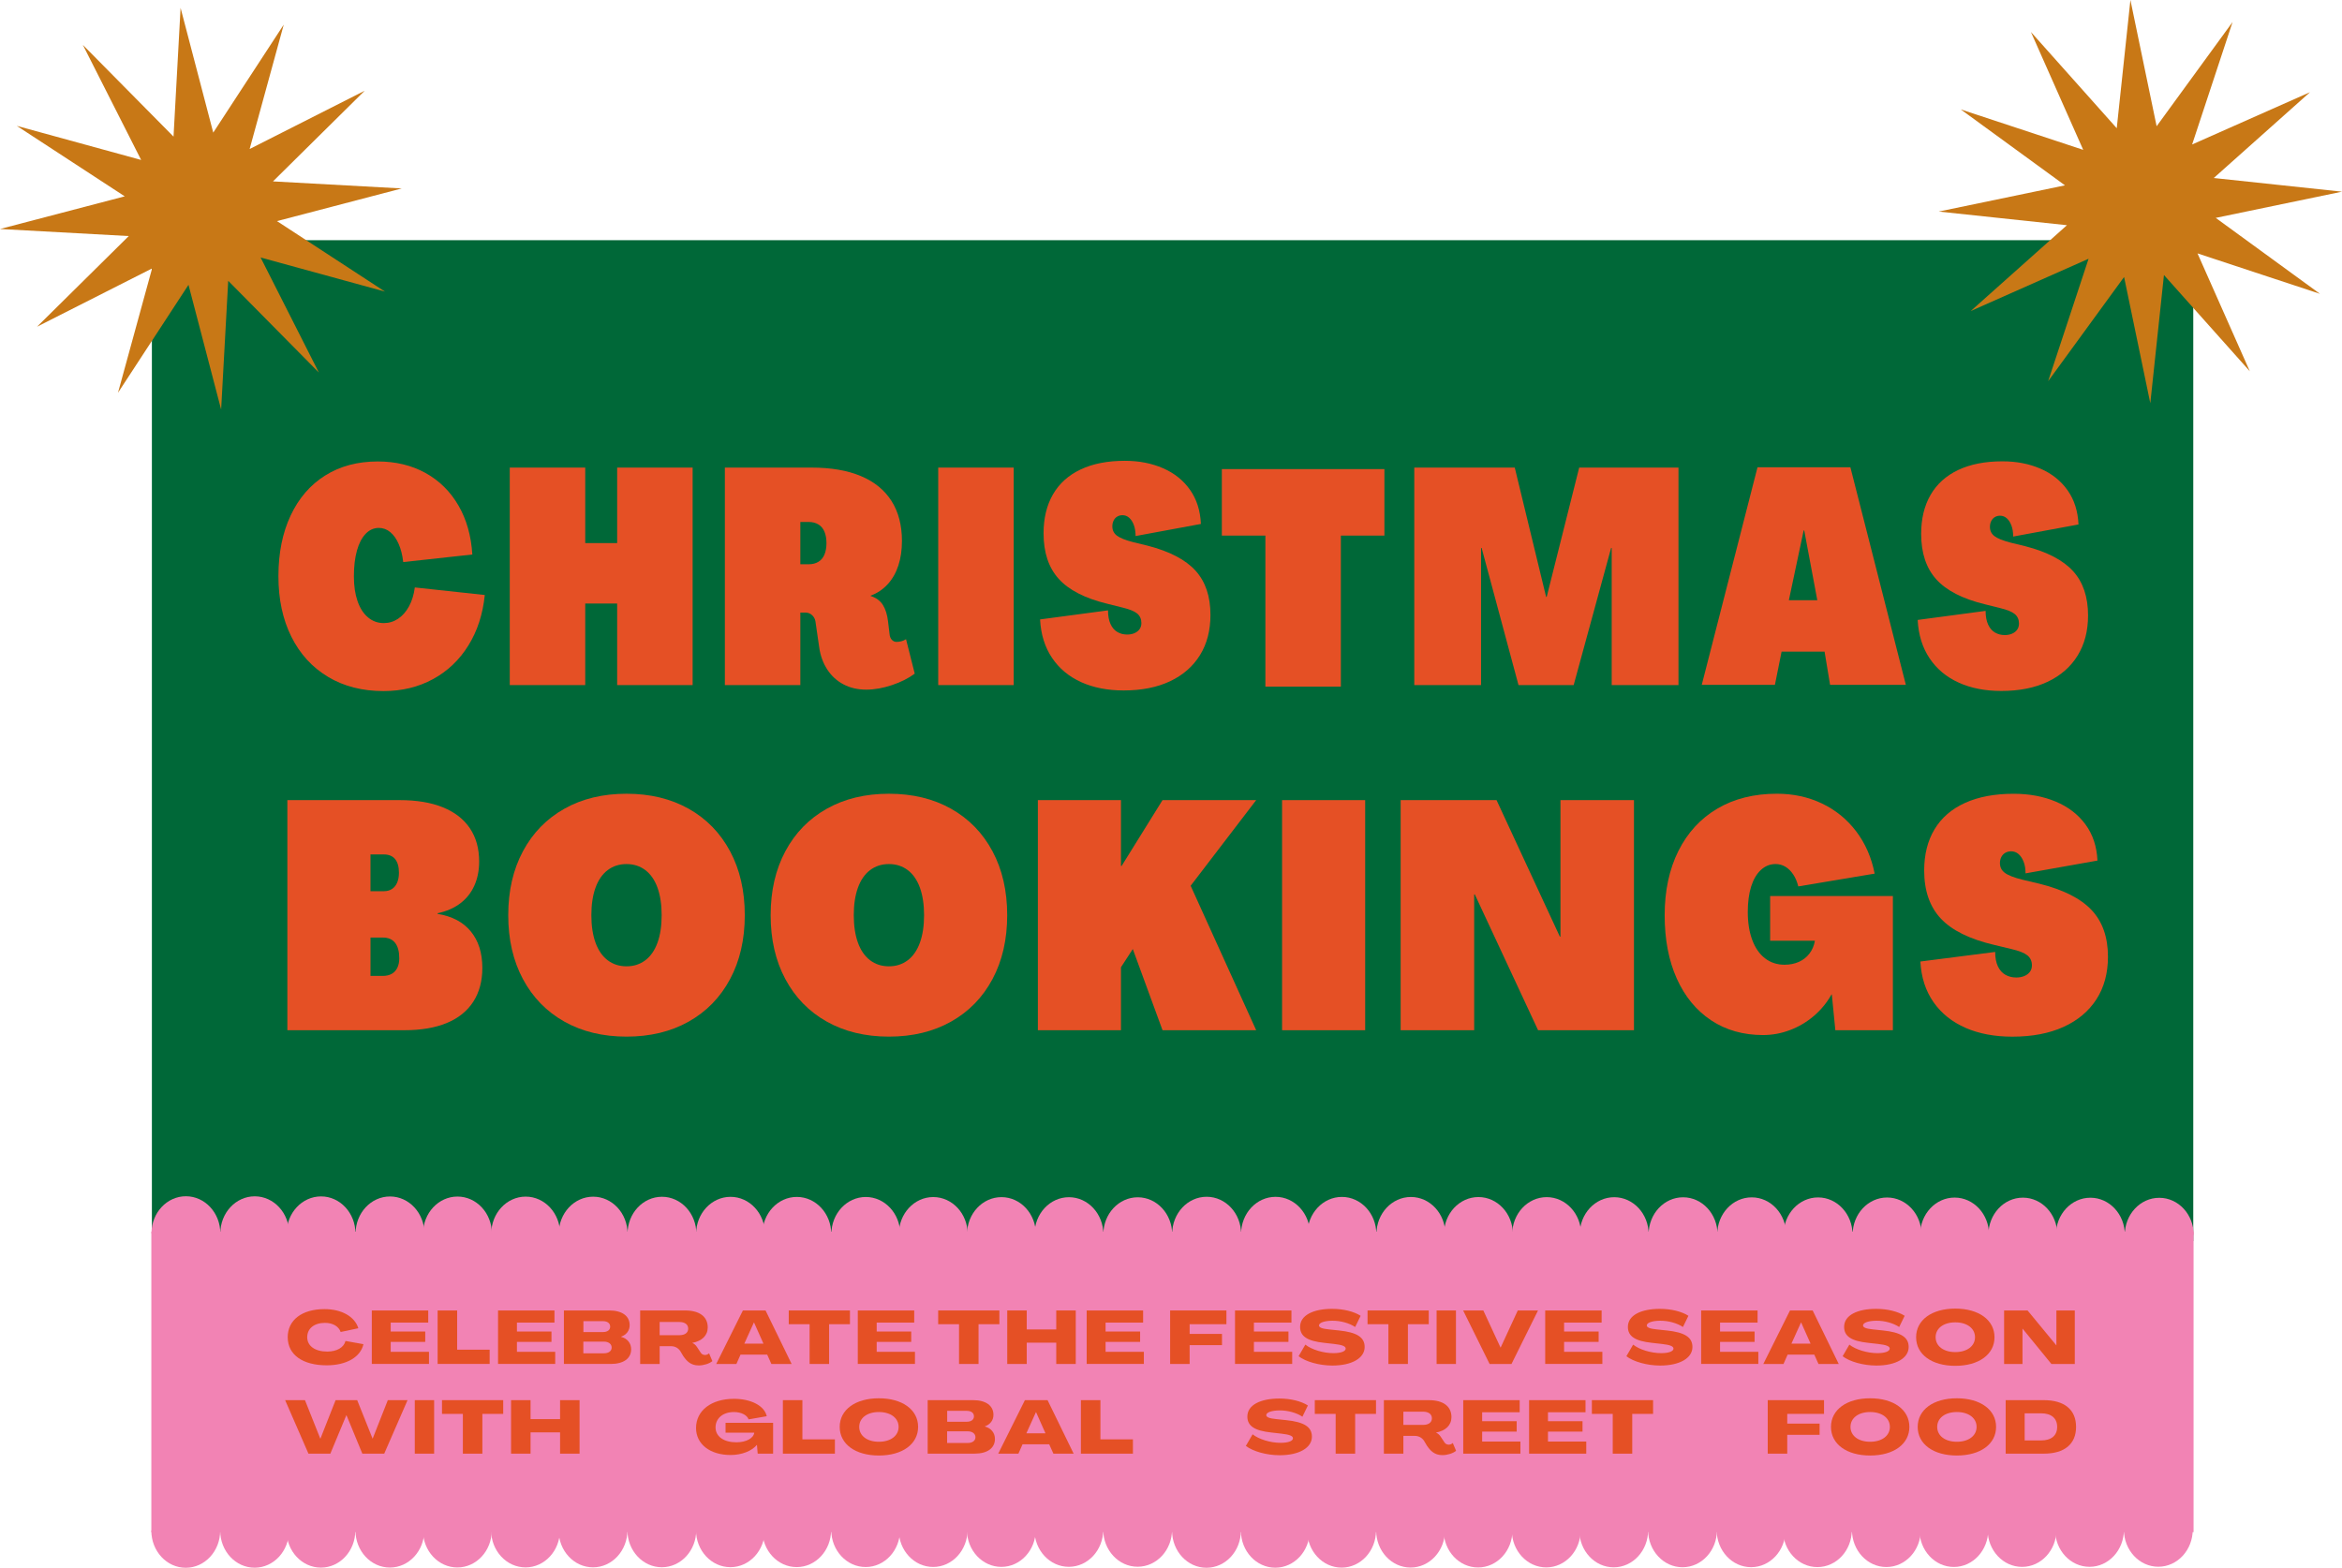 <?xml version="1.0" encoding="UTF-8"?><svg id="Layer_2" xmlns="http://www.w3.org/2000/svg" viewBox="0 0 1409.96 943.97"><defs><style>.cls-1{fill:#e55025;}.cls-2{fill:#c87816;}.cls-3{fill-rule:evenodd;}.cls-3,.cls-4{fill:#f283b4;}.cls-5{fill:#006838;}</style></defs><g id="Layer_1-2"><rect class="cls-5" x="91.44" y="144.62" width="1228.98" height="602.67"/><rect class="cls-4" x="91.11" y="741.54" width="1229.49" height="180.99"/><path class="cls-1" d="M197.51,407.54c-9.55-5.7-16.92-13.76-22.11-24.19-5.19-10.43-7.78-22.56-7.78-36.38,0-13.94,2.45-26.13,7.34-36.56,4.89-10.43,11.82-18.46,20.8-24.1,8.97-5.64,19.52-8.46,31.63-8.46,10.83,0,20.42,2.31,28.75,6.91,8.33,4.61,14.94,11.13,19.83,19.55,4.9,8.43,7.69,18.28,8.39,29.56l-41.6,4.55c-.47-4.12-1.37-7.73-2.71-10.82-1.34-3.09-3.03-5.49-5.07-7.19-2.04-1.7-4.34-2.55-6.9-2.55-3.03,0-5.68,1.18-7.95,3.55-2.27,2.37-4.02,5.73-5.24,10.1-1.22,4.37-1.83,9.52-1.83,15.46s.73,10.67,2.18,14.92c1.46,4.25,3.55,7.52,6.29,9.82,2.74,2.31,5.91,3.46,9.52,3.46,3.15,0,6.03-.88,8.65-2.64,2.62-1.76,4.8-4.24,6.55-7.46,1.75-3.21,2.91-7,3.49-11.37l42.12,4.55c-1.16,11.52-4.45,21.64-9.87,30.38-5.42,8.73-12.52,15.49-21.32,20.28s-18.73,7.19-29.8,7.19c-12.7,0-23.83-2.85-33.38-8.55Z"/><path class="cls-1" d="M306.89,281.53h45.44s0,45.47,0,45.47h19.22s0-45.47,0-45.47h45.44s0,130.97,0,130.97h-45.44s0-49.11,0-49.11h-19.22s0,49.11,0,49.11h-45.44s0-130.97,0-130.97Z"/><path class="cls-1" d="M507.79,412.05c-4.02-2.12-7.28-5.12-9.79-9-2.51-3.88-4.11-8.3-4.81-13.28l-2.27-15.64c-.23-1.45-.9-2.7-2.01-3.73-1.11-1.03-2.42-1.55-3.93-1.55h-3.15v43.66s-45.44,0-45.44,0v-130.97s52.26,0,52.26,0c11.65,0,21.52,1.7,29.62,5.1,8.1,3.4,14.24,8.4,18.44,15,4.19,6.61,6.29,14.64,6.29,24.1,0,5.46-.73,10.4-2.18,14.82-1.46,4.43-3.61,8.19-6.47,11.28-2.86,3.09-6.26,5.36-10.22,6.82v.18c3.38,1.09,5.85,2.91,7.43,5.46,1.57,2.55,2.59,5.82,3.06,9.82l.88,7.28c.11,1.7.58,2.97,1.4,3.82.81.85,1.75,1.27,2.8,1.27.93,0,1.89-.12,2.88-.36.99-.24,1.95-.66,2.88-1.27l5.24,20.74c-3.73,2.79-8.3,5.1-13.72,6.91-5.42,1.82-10.57,2.73-15.47,2.73-5.13,0-9.7-1.06-13.72-3.19ZM486.9,339.75c2.21,0,4.14-.48,5.77-1.46,1.63-.97,2.85-2.42,3.67-4.36.81-1.94,1.22-4.24,1.22-6.91s-.41-4.97-1.22-6.91c-.82-1.94-2.04-3.39-3.67-4.36-1.63-.97-3.56-1.46-5.77-1.46h-5.07v25.47h5.07Z"/><path class="cls-1" d="M564.84,281.53h45.44s0,130.97,0,130.97h-45.44s0-130.97,0-130.97Z"/><path class="cls-1" d="M650.89,410.7c-7.4-3.33-13.26-8.21-17.56-14.64-4.31-6.42-6.7-14.13-7.17-23.1l40.9-5.46c0,3.27.49,6,1.49,8.19.99,2.18,2.36,3.79,4.1,4.82,1.75,1.03,3.73,1.55,5.94,1.55,1.63,0,3.09-.27,4.37-.82s2.3-1.33,3.06-2.37c.76-1.03,1.13-2.27,1.13-3.73,0-2.42-.85-4.33-2.53-5.73-1.69-1.39-4.57-2.57-8.65-3.55l-9.44-2.36c-13.4-3.27-23.13-8.28-29.18-15.01-6.06-6.73-9.09-15.85-9.09-27.38,0-9.09,1.89-16.92,5.68-23.47s9.35-11.55,16.69-15.01c7.34-3.46,16.19-5.18,26.57-5.18,8.5,0,16.17,1.49,22.98,4.46,6.82,2.97,12.23,7.31,16.25,13.01,4.02,5.7,6.2,12.55,6.55,20.55l-39.32,7.28c0-2.55-.35-4.76-1.05-6.64-.7-1.88-1.64-3.33-2.8-4.36s-2.51-1.55-4.02-1.55c-1.17,0-2.21.27-3.15.82s-1.66,1.34-2.18,2.37c-.52,1.03-.79,2.21-.79,3.55,0,2.3.9,4.15,2.71,5.55,1.81,1.39,5.04,2.7,9.7,3.91l8.91,2.18c13.16,3.4,22.74,8.4,28.75,15.01,6,6.61,9,15.49,9,26.65,0,9.34-2.1,17.4-6.29,24.19-4.2,6.79-10.2,12.04-18,15.74-7.81,3.7-17.13,5.55-27.96,5.55-9.67,0-18.2-1.67-25.6-5Z"/><path class="cls-1" d="M761.81,322.47h-26.22s0-40.02,0-40.02h97.87s0,40.02,0,40.02h-26.22v90.95s-45.44,0-45.44,0v-90.95Z"/><path class="cls-1" d="M851.46,281.53h60.47s18.88,77.86,18.88,77.86h.35s19.57-77.86,19.57-77.86h59.77s0,130.97,0,130.97h-40.2s0-82.58,0-82.58h-.35s-22.55,82.58-22.55,82.58h-33.21s-22.2-82.58-22.2-82.58h-.35v82.58s-40.2,0-40.2,0v-130.97Z"/><path class="cls-1" d="M1058.07,281.37h55.93s33.38,130.97,33.38,130.97h-45.61s-3.32-20.01-3.32-20.01h-25.87s-4.02,20.01-4.02,20.01h-44.04s33.55-130.97,33.55-130.97ZM1094.08,361.41l-7.87-42.02h-.35s-8.91,42.02-8.91,42.02h17.13Z"/><path class="cls-1" d="M1179.23,411.01c-7.4-3.33-13.26-8.21-17.56-14.64-4.31-6.42-6.7-14.13-7.17-23.1l40.9-5.46c0,3.27.49,6,1.49,8.19.99,2.18,2.36,3.79,4.1,4.82,1.75,1.03,3.73,1.55,5.94,1.55,1.63,0,3.09-.27,4.37-.82,1.28-.54,2.3-1.33,3.06-2.37.76-1.03,1.13-2.27,1.13-3.73,0-2.42-.85-4.33-2.53-5.73-1.69-1.39-4.57-2.57-8.65-3.55l-9.44-2.36c-13.4-3.27-23.13-8.28-29.18-15.01-6.06-6.73-9.09-15.85-9.09-27.38,0-9.09,1.89-16.92,5.68-23.47,3.79-6.55,9.35-11.55,16.69-15.01,7.34-3.46,16.19-5.18,26.57-5.18,8.5,0,16.17,1.49,22.98,4.46,6.82,2.97,12.23,7.31,16.25,13.01,4.02,5.7,6.2,12.55,6.55,20.55l-39.32,7.28c0-2.55-.35-4.76-1.05-6.64-.7-1.88-1.64-3.33-2.8-4.36s-2.51-1.55-4.02-1.55c-1.17,0-2.21.27-3.15.82s-1.66,1.34-2.18,2.37c-.52,1.03-.79,2.21-.79,3.55,0,2.3.9,4.15,2.71,5.55,1.81,1.39,5.04,2.7,9.7,3.91l8.91,2.18c13.16,3.4,22.74,8.4,28.75,15.01,6,6.61,9,15.49,9,26.65,0,9.34-2.1,17.4-6.29,24.19-4.2,6.79-10.2,12.04-18,15.74-7.81,3.7-17.13,5.55-27.96,5.55-9.67,0-18.2-1.67-25.6-5Z"/><path class="cls-1" d="M173.01,481.76h67.54c10.26,0,18.96,1.44,26.07,4.33,7.12,2.89,12.54,7.09,16.26,12.61,3.72,5.52,5.58,12.19,5.58,20.01,0,5.39-.96,10.23-2.89,14.53-1.92,4.3-4.75,7.86-8.47,10.68-3.72,2.82-8.27,4.81-13.66,5.96v.38c8.72,1.41,15.39,4.94,20.01,10.58,4.62,5.65,6.93,12.96,6.93,21.94,0,7.96-1.83,14.75-5.48,20.4-3.65,5.65-8.98,9.91-15.97,12.8-6.99,2.89-15.49,4.33-25.5,4.33h-70.43v-138.55ZM231.12,536.6c1.93,0,3.56-.45,4.91-1.35,1.35-.89,2.37-2.18,3.08-3.85.71-1.67,1.06-3.65,1.06-5.96,0-3.59-.77-6.32-2.31-8.18-1.54-1.86-3.79-2.79-6.74-2.79h-8.08v22.13h8.08ZM230.55,587.6c2.05,0,3.82-.42,5.29-1.25,1.47-.83,2.6-2.05,3.37-3.65.77-1.6,1.16-3.5,1.16-5.68,0-4.11-.84-7.22-2.5-9.33-1.67-2.12-4.11-3.17-7.31-3.17h-7.51v23.09h7.51Z"/><path class="cls-1" d="M339.75,615.12c-10.71-6.03-19.02-14.56-24.92-25.59-5.9-11.03-8.85-23.86-8.85-38.49s2.95-27.45,8.85-38.49c5.9-11.03,14.21-19.56,24.92-25.59,10.71-6.03,23.19-9.04,37.43-9.04s26.71,3.02,37.43,9.04c10.71,6.03,19.02,14.56,24.92,25.59,5.9,11.04,8.85,23.86,8.85,38.49s-2.95,27.46-8.85,38.49c-5.9,11.04-14.21,19.57-24.92,25.59-10.71,6.03-23.19,9.04-37.43,9.04s-26.72-3.02-37.43-9.04ZM388.53,578.17c3.2-2.43,5.64-5.96,7.31-10.58,1.67-4.62,2.5-10.13,2.5-16.55s-.84-11.93-2.5-16.55c-1.67-4.62-4.11-8.14-7.31-10.58-3.21-2.43-6.99-3.65-11.35-3.65s-8.15,1.22-11.35,3.65c-3.21,2.44-5.65,5.97-7.31,10.58-1.67,4.62-2.5,10.14-2.5,16.55s.83,11.93,2.5,16.55c1.67,4.62,4.11,8.15,7.31,10.58,3.2,2.44,6.99,3.66,11.35,3.66s8.14-1.22,11.35-3.66Z"/><path class="cls-1" d="M497.73,615.12c-10.71-6.03-19.02-14.56-24.92-25.59-5.9-11.03-8.85-23.86-8.85-38.49s2.95-27.45,8.85-38.49c5.9-11.03,14.21-19.56,24.92-25.59,10.71-6.03,23.19-9.04,37.43-9.04s26.71,3.02,37.43,9.04c10.71,6.03,19.02,14.56,24.92,25.59,5.9,11.04,8.85,23.86,8.85,38.49s-2.95,27.46-8.85,38.49c-5.9,11.04-14.21,19.57-24.92,25.59-10.71,6.03-23.19,9.04-37.43,9.04s-26.72-3.02-37.43-9.04ZM546.51,578.17c3.2-2.43,5.64-5.96,7.31-10.58,1.67-4.62,2.5-10.13,2.5-16.55s-.84-11.93-2.5-16.55c-1.67-4.62-4.11-8.14-7.31-10.58-3.21-2.43-6.99-3.65-11.35-3.65s-8.15,1.22-11.35,3.65c-3.21,2.44-5.65,5.97-7.31,10.58-1.67,4.62-2.5,10.14-2.5,16.55s.83,11.93,2.5,16.55c1.67,4.62,4.11,8.15,7.31,10.58,3.2,2.44,6.99,3.66,11.35,3.66s8.14-1.22,11.35-3.66Z"/><path class="cls-1" d="M624.83,481.76h50.03v39.64h.39l24.63-39.64h56.38l-39.45,51.57,39.45,86.98h-56.38l-17.9-48.88-7.12,10.97v37.91h-50.03v-138.55Z"/><path class="cls-1" d="M771.85,481.76h50.03v138.55h-50.03v-138.55Z"/><path class="cls-1" d="M843.24,481.76h57.73l38.1,82.17h.38v-82.17h44.26v138.55h-57.73l-38.1-81.78h-.38v81.78h-44.26v-138.55Z"/><path class="cls-1" d="M1030.18,614.35c-8.92-5.9-15.81-14.27-20.69-25.11-4.88-10.84-7.31-23.57-7.31-38.2s2.76-27.64,8.27-38.68c5.52-11.03,13.34-19.53,23.48-25.5,10.13-5.97,22.06-8.95,35.79-8.95,9.88,0,18.92,1.96,27.13,5.87,8.21,3.91,15.07,9.49,20.59,16.74,5.51,7.25,9.24,15.75,11.16,25.5l-45.99,7.7c-.64-2.69-1.63-5.07-2.98-7.12-1.35-2.05-2.92-3.62-4.72-4.71-1.8-1.09-3.78-1.64-5.96-1.64-3.34,0-6.29,1.19-8.85,3.56-2.57,2.38-4.52,5.71-5.87,10.01-1.35,4.3-2.02,9.4-2.02,15.3,0,6.42.9,12.03,2.69,16.84,1.8,4.81,4.36,8.5,7.7,11.06,3.34,2.57,7.25,3.85,11.74,3.85,3.21,0,6.09-.58,8.66-1.73,2.56-1.15,4.68-2.82,6.35-5,1.67-2.18,2.76-4.75,3.27-7.7h-26.94v-26.94h73.89v80.82h-34.64l-2.12-21.55h-.19c-2.82,5-6.38,9.33-10.68,12.99-4.3,3.66-9.08,6.48-14.34,8.47-5.26,1.99-10.65,2.98-16.16,2.98-11.93,0-22.36-2.95-31.27-8.85Z"/><path class="cls-1" d="M1183.36,618.87c-8.15-3.53-14.59-8.69-19.34-15.49-4.75-6.8-7.38-14.94-7.89-24.44l45.03-5.77c0,3.46.54,6.35,1.63,8.66,1.09,2.31,2.6,4.01,4.52,5.1,1.92,1.09,4.1,1.64,6.54,1.64,1.79,0,3.4-.29,4.81-.87,1.41-.58,2.53-1.41,3.37-2.5.83-1.09,1.25-2.41,1.25-3.95,0-2.56-.93-4.59-2.79-6.06-1.86-1.47-5.04-2.73-9.53-3.75l-10.39-2.5c-14.75-3.46-25.47-8.75-32.14-15.87-6.67-7.12-10.01-16.77-10.01-28.96,0-9.62,2.08-17.9,6.26-24.82,4.17-6.93,10.29-12.22,18.38-15.87,8.08-3.66,17.83-5.48,29.25-5.48,9.36,0,17.8,1.57,25.31,4.71,7.51,3.15,13.47,7.73,17.9,13.76,4.43,6.03,6.83,13.28,7.22,21.75l-43.3,7.7c0-2.69-.38-5.03-1.16-7.02-.77-1.99-1.8-3.53-3.08-4.62-1.29-1.09-2.76-1.64-4.43-1.64-1.28,0-2.44.29-3.46.87-1.03.58-1.83,1.41-2.41,2.5-.58,1.09-.87,2.34-.87,3.75,0,2.44.99,4.4,2.98,5.87,1.99,1.48,5.55,2.86,10.68,4.14l9.81,2.31c14.5,3.59,25.05,8.88,31.65,15.87,6.61,6.99,9.91,16.39,9.91,28.19,0,9.88-2.31,18.41-6.93,25.59-4.62,7.18-11.23,12.73-19.82,16.64-8.6,3.91-18.86,5.87-30.79,5.87-10.65,0-20.05-1.76-28.19-5.29Z"/><path class="cls-3" d="M419.08,742.93c.01-12.33,9.3-22.32,20.75-22.3,11.45.01,20.71,10.02,20.7,22.35"/><path class="cls-3" d="M458.99,742.98c.01-12.33,9.3-22.32,20.75-22.3s20.71,10.02,20.7,22.35"/><path class="cls-3" d="M500.51,743.02c.01-12.33,9.3-22.32,20.75-22.3,11.45.01,20.71,10.02,20.7,22.35"/><path class="cls-3" d="M541.13,743.06c.01-12.33,9.3-22.32,20.75-22.3s20.71,10.02,20.7,22.35"/><path class="cls-3" d="M582.19,743.11c.01-12.33,9.3-22.32,20.75-22.3,11.45.01,20.71,10.02,20.7,22.35"/><path class="cls-3" d="M622.81,743.15c.01-12.33,9.3-22.32,20.75-22.3,11.45.01,20.71,10.02,20.7,22.35"/><path class="cls-3" d="M664.24,743.2c.01-12.33,9.3-22.32,20.75-22.3,11.45.01,20.71,10.02,20.7,22.35"/><path class="cls-3" d="M132.64,742.62c.01-12.33,9.3-22.32,20.75-22.3,11.45.01,20.71,10.02,20.7,22.35"/><path class="cls-3" d="M172.55,742.67c.01-12.33,9.3-22.32,20.75-22.3,11.45.01,20.71,10.02,20.7,22.35"/><path class="cls-3" d="M214.07,742.71c.01-12.33,9.3-22.32,20.75-22.3,11.45.01,20.71,10.02,20.7,22.35"/><path class="cls-3" d="M254.69,742.76c.01-12.33,9.3-22.32,20.75-22.3,11.45.01,20.71,10.02,20.7,22.35"/><path class="cls-3" d="M295.75,742.8c.01-12.33,9.3-22.32,20.75-22.3,11.45.01,20.71,10.02,20.7,22.35"/><path class="cls-3" d="M336.37,742.84c.01-12.33,9.3-22.32,20.75-22.3,11.45.01,20.71,10.02,20.7,22.35"/><path class="cls-3" d="M377.79,742.89c.01-12.33,9.3-22.32,20.75-22.3,11.45.01,20.71,10.02,20.7,22.35"/><path class="cls-3" d="M91.19,742.58c.01-12.33,9.3-22.32,20.75-22.3,11.45.01,20.71,10.02,20.7,22.35"/><path class="cls-3" d="M1033.84,743.24c.01-12.33,9.31-22.32,20.77-22.3,11.46.01,20.73,10.02,20.72,22.35"/><path class="cls-3" d="M1073.79,743.28c.01-12.33,9.31-22.32,20.77-22.3,11.46.01,20.73,10.02,20.72,22.35"/><path class="cls-3" d="M1115.34,743.33c.01-12.33,9.31-22.32,20.77-22.3,11.46.01,20.73,10.02,20.72,22.35"/><path class="cls-3" d="M1155.99,743.37c.01-12.33,9.31-22.32,20.77-22.3s20.73,10.02,20.72,22.35"/><path class="cls-3" d="M1197.09,743.42c.01-12.33,9.31-22.32,20.77-22.3,11.46.01,20.73,10.02,20.72,22.35"/><path class="cls-3" d="M1237.74,743.46c.01-12.33,9.31-22.32,20.77-22.3,11.46.01,20.73,10.02,20.72,22.35"/><path class="cls-3" d="M1279.2,743.51c.01-12.33,9.31-22.32,20.77-22.3,11.46.01,20.73,10.02,20.72,22.35"/><path class="cls-3" d="M747.17,742.93c.01-12.33,9.31-22.32,20.77-22.3,11.46.01,20.73,10.02,20.72,22.35"/><path class="cls-3" d="M787.11,742.98c.01-12.33,9.31-22.32,20.77-22.3,11.46.01,20.73,10.02,20.72,22.35"/><path class="cls-3" d="M828.66,743.02c.01-12.33,9.31-22.32,20.77-22.3,11.46.01,20.73,10.02,20.72,22.35"/><path class="cls-3" d="M869.32,743.06c.01-12.33,9.31-22.32,20.77-22.3s20.73,10.02,20.72,22.35"/><path class="cls-3" d="M910.41,743.11c.01-12.33,9.31-22.32,20.77-22.3,11.46.01,20.73,10.02,20.72,22.35"/><path class="cls-3" d="M951.06,743.15c.01-12.33,9.31-22.32,20.77-22.3,11.46.01,20.73,10.02,20.72,22.35"/><path class="cls-3" d="M992.52,743.2c.01-12.33,9.31-22.32,20.77-22.3,11.46.01,20.73,10.02,20.72,22.35"/><path class="cls-3" d="M705.69,742.89c.01-12.33,9.31-22.32,20.77-22.3,11.46.01,20.73,10.02,20.72,22.35"/><path class="cls-1" d="M173.21,805.15c0-10.35,8.59-16.92,22.14-16.92,10.3,0,18.22,4.46,20.38,11.52l-10.66,2.25c-1.08-3.38-4.77-5.49-9.4-5.49-6.52,0-10.71,3.38-10.71,8.64s4.68,8.64,12.06,8.64c5.8,0,10.03-2.48,10.98-6.39l10.8,1.94c-1.71,7.78-10.26,12.73-22.09,12.73-14.35,0-23.49-6.25-23.49-16.92Z"/><path class="cls-1" d="M223.84,789.04h33.97v7.29h-22.59v5.4h20.79v6.25h-20.79v5.98h23.04v7.29h-34.42v-32.22Z"/><path class="cls-1" d="M263.48,789.04h11.74v23.62h19.57v8.59h-31.32v-32.22Z"/><path class="cls-1" d="M299.84,789.04h33.97v7.29h-22.59v5.4h20.79v6.25h-20.79v5.98h23.04v7.29h-34.42v-32.22Z"/><path class="cls-1" d="M339.49,789.04h27.31c7.69,0,12.28,3.29,12.28,8.86,0,3.24-1.93,5.8-5.17,6.93v.09c3.78.99,6.07,3.83,6.07,7.47,0,5.53-4.54,8.86-12.28,8.86h-28.21v-32.22ZM363.56,814.83c2.88,0,4.68-1.35,4.68-3.46s-1.8-3.56-4.68-3.56h-12.37v7.02h12.37ZM362.93,802.05c2.75,0,4.41-1.21,4.41-3.28s-1.67-3.29-4.41-3.29h-11.7v6.57h11.7Z"/><path class="cls-1" d="M411.48,816.72l-2.02-3.37c-1.35-1.89-3.33-2.79-5.44-2.79h-6.88v10.71h-11.74v-32.22h27.09c8.64,0,13.59,3.73,13.59,10.21,0,4.81-3.42,8.19-9.31,9.31v.04c1.08.4,2.07,1.26,2.83,2.43l2.29,3.46c.58.81,1.35,1.35,2.61,1.35.76,0,1.84-.4,2.38-1.03l1.98,4.72c-1.75,1.53-5.27,2.61-8.23,2.61-4.86,0-7.29-2.79-9.13-5.44ZM408.96,803.94c3.37,0,5.35-1.48,5.35-3.96s-1.98-4-5.35-4h-11.83v7.96h11.83Z"/><path class="cls-1" d="M447.26,789.04h13.63l15.7,32.22h-12.19l-2.52-5.62h-16.06l-2.48,5.62h-12.15l16.06-32.22ZM459.63,809.02l-5.67-12.73h-.09l-5.76,12.73h11.52Z"/><path class="cls-1" d="M487.4,797.32h-12.55v-8.28h36.85v8.28h-12.55v23.94h-11.74v-23.94Z"/><path class="cls-1" d="M516.42,789.04h33.97v7.29h-22.59v5.4h20.79v6.25h-20.79v5.98h23.04v7.29h-34.42v-32.22Z"/><path class="cls-1" d="M577.36,797.32h-12.55v-8.28h36.85v8.28h-12.55v23.94h-11.74v-23.94Z"/><path class="cls-1" d="M606.39,789.04h11.74v11.43h17.77v-11.43h11.74v32.22h-11.74v-12.82h-17.77v12.82h-11.74v-32.22Z"/><path class="cls-1" d="M654.22,789.04h33.97v7.29h-22.59v5.4h20.79v6.25h-20.79v5.98h23.04v7.29h-34.42v-32.22Z"/><path class="cls-1" d="M704.46,789.04h33.88v8.28h-22.14v5.85h19.48v6.75h-19.48v11.34h-11.74v-32.22Z"/><path class="cls-1" d="M743.52,789.04h33.97v7.29h-22.59v5.4h20.79v6.25h-20.79v5.98h23.04v7.29h-34.42v-32.22Z"/><path class="cls-1" d="M781.81,816.58l4.05-6.97c3.73,2.97,10.71,5.13,16.87,5.13,4.54,0,7.42-1.08,7.42-2.74,0-1.4-2.07-2.25-6.98-2.79l-5.94-.67c-10.17-1.08-14.53-3.92-14.53-9.63,0-6.93,7.83-10.84,19.3-10.84,6.79,0,13.18,1.62,17.14,4.18l-3.29,6.75c-3.51-2.34-8.82-3.83-13.77-3.78-4.59.04-7.96,1.12-8.01,2.83,0,1.22,1.8,1.98,5.94,2.39l5.98.63c10.89,1.12,15.57,4.09,15.57,9.94.04,6.66-7.6,11.2-19.44,11.2-7.74,0-16.02-2.29-20.34-5.62Z"/><path class="cls-1" d="M835.86,797.32h-12.55v-8.28h36.85v8.28h-12.55v23.94h-11.74v-23.94Z"/><path class="cls-1" d="M864.88,789.04h11.65v32.22h-11.65v-32.22Z"/><path class="cls-1" d="M880.86,789.04h12.15l10.35,22.32h.09l10.3-22.32h12.19l-15.97,32.22h-13.18l-15.93-32.22Z"/><path class="cls-1" d="M930.26,789.04h33.97v7.29h-22.59v5.4h20.79v6.25h-20.79v5.98h23.04v7.29h-34.42v-32.22Z"/><path class="cls-1" d="M979.15,816.58l4.05-6.97c3.73,2.97,10.71,5.13,16.87,5.13,4.54,0,7.42-1.08,7.42-2.74,0-1.4-2.07-2.25-6.98-2.79l-5.94-.67c-10.17-1.08-14.53-3.92-14.53-9.63,0-6.93,7.83-10.84,19.3-10.84,6.79,0,13.18,1.62,17.14,4.18l-3.29,6.75c-3.51-2.34-8.82-3.83-13.77-3.78-4.59.04-7.96,1.12-8.01,2.83,0,1.22,1.8,1.98,5.94,2.39l5.98.63c10.89,1.12,15.57,4.09,15.57,9.94.04,6.66-7.6,11.2-19.44,11.2-7.74,0-16.02-2.29-20.34-5.62Z"/><path class="cls-1" d="M1024.15,789.04h33.97v7.29h-22.59v5.4h20.79v6.25h-20.79v5.98h23.04v7.29h-34.42v-32.22Z"/><path class="cls-1" d="M1077.65,789.04h13.63l15.7,32.22h-12.19l-2.52-5.62h-16.06l-2.48,5.62h-12.15l16.06-32.22ZM1090.02,809.02l-5.67-12.73h-.09l-5.76,12.73h11.52Z"/><path class="cls-1" d="M1109.33,816.58l4.05-6.97c3.73,2.97,10.71,5.13,16.87,5.13,4.54,0,7.42-1.08,7.42-2.74,0-1.4-2.07-2.25-6.98-2.79l-5.94-.67c-10.17-1.08-14.53-3.92-14.53-9.63,0-6.93,7.83-10.84,19.3-10.84,6.79,0,13.18,1.62,17.14,4.18l-3.29,6.75c-3.51-2.34-8.82-3.83-13.77-3.78-4.59.04-7.96,1.12-8.01,2.83,0,1.22,1.8,1.98,5.94,2.39l5.98.63c10.89,1.12,15.57,4.09,15.57,9.94.04,6.66-7.6,11.2-19.44,11.2-7.74,0-16.02-2.29-20.34-5.62Z"/><path class="cls-1" d="M1153.56,805.15c0-10.35,9.45-17.23,23.58-17.23s23.62,6.88,23.62,17.23-9.45,17.23-23.62,17.23-23.58-6.88-23.58-17.23ZM1189.02,805.15c0-5.35-4.81-8.95-11.88-8.95s-11.83,3.6-11.83,8.95,4.77,8.95,11.83,8.95,11.88-3.6,11.88-8.95Z"/><path class="cls-1" d="M1206.53,789.04h14.13l17.32,21.01h.04v-21.01h11.07v32.22h-14.08l-17.37-21.28h-.04v21.28h-11.07v-32.22Z"/><path class="cls-1" d="M171.68,843.04h11.92l9.22,23.17h.09l9.13-23.17h13l9.27,23.17h.04l9.13-23.17h11.88l-14.04,32.22h-13.18l-9.54-23.13h-.09l-9.63,23.13h-13.18l-14.04-32.22Z"/><path class="cls-1" d="M249.71,843.04h11.65v32.22h-11.65v-32.22Z"/><path class="cls-1" d="M278.65,851.32h-12.55v-8.28h36.85v8.28h-12.55v23.94h-11.74v-23.94Z"/><path class="cls-1" d="M307.67,843.04h11.74v11.43h17.77v-11.43h11.74v32.22h-11.74v-12.82h-17.77v12.82h-11.74v-32.22Z"/><path class="cls-1" d="M419.04,859.83c0-10.53,9.18-17.59,22.86-17.59,10.3,0,18.36,4.23,19.71,10.48l-10.93,1.89c-.9-2.61-4.54-4.41-8.82-4.41-6.57,0-11.07,3.73-11.07,9.27s5.04,8.95,12.55,8.95c5.85,0,10.35-2.43,10.75-5.8h-17.28v-5.94h28.62v18.58h-9.27l-.45-5.26h-.05c-3.1,3.69-9.13,6.07-15.79,6.07-12.46,0-20.83-6.57-20.83-16.24Z"/><path class="cls-1" d="M471.33,843.04h11.74v23.62h19.57v8.59h-31.32v-32.22Z"/><path class="cls-1" d="M505.53,859.15c0-10.35,9.45-17.23,23.58-17.23s23.62,6.88,23.62,17.23-9.45,17.23-23.62,17.23-23.58-6.88-23.58-17.23ZM540.99,859.15c0-5.35-4.81-8.95-11.88-8.95s-11.83,3.6-11.83,8.95,4.77,8.95,11.83,8.95,11.88-3.6,11.88-8.95Z"/><path class="cls-1" d="M558.5,843.04h27.31c7.69,0,12.28,3.29,12.28,8.86,0,3.24-1.93,5.8-5.17,6.93v.09c3.78.99,6.07,3.83,6.07,7.47,0,5.53-4.54,8.86-12.28,8.86h-28.21v-32.22ZM582.57,868.83c2.88,0,4.68-1.35,4.68-3.46s-1.8-3.56-4.68-3.56h-12.37v7.02h12.37ZM581.94,856.05c2.75,0,4.41-1.21,4.41-3.28s-1.67-3.29-4.41-3.29h-11.7v6.57h11.7Z"/><path class="cls-1" d="M617.04,843.04h13.63l15.7,32.22h-12.19l-2.52-5.62h-16.06l-2.48,5.62h-12.15l16.06-32.22ZM629.42,863.02l-5.67-12.73h-.09l-5.76,12.73h11.52Z"/><path class="cls-1" d="M650.75,843.04h11.74v23.62h19.57v8.59h-31.32v-32.22Z"/><path class="cls-1" d="M750.06,870.58l4.05-6.97c3.73,2.97,10.71,5.13,16.87,5.13,4.54,0,7.42-1.08,7.42-2.74,0-1.4-2.07-2.25-6.98-2.79l-5.94-.67c-10.17-1.08-14.53-3.92-14.53-9.63,0-6.93,7.83-10.84,19.3-10.84,6.79,0,13.18,1.62,17.14,4.18l-3.29,6.75c-3.51-2.34-8.82-3.83-13.77-3.78-4.59.04-7.96,1.12-8.01,2.83,0,1.22,1.8,1.98,5.94,2.39l5.98.63c10.89,1.12,15.57,4.09,15.57,9.94.04,6.66-7.6,11.2-19.44,11.2-7.74,0-16.02-2.29-20.34-5.62Z"/><path class="cls-1" d="M804.1,851.32h-12.55v-8.28h36.85v8.28h-12.55v23.94h-11.74v-23.94Z"/><path class="cls-1" d="M859.22,870.72l-2.02-3.37c-1.35-1.89-3.33-2.79-5.44-2.79h-6.88v10.71h-11.74v-32.22h27.09c8.64,0,13.59,3.73,13.59,10.21,0,4.81-3.42,8.19-9.31,9.31v.04c1.08.4,2.07,1.26,2.83,2.43l2.29,3.46c.58.81,1.35,1.35,2.61,1.35.76,0,1.84-.4,2.38-1.03l1.98,4.72c-1.75,1.53-5.27,2.61-8.23,2.61-4.86,0-7.29-2.79-9.13-5.44ZM856.7,857.94c3.37,0,5.35-1.48,5.35-3.96s-1.98-4-5.35-4h-11.83v7.96h11.83Z"/><path class="cls-1" d="M880.92,843.04h33.97v7.29h-22.59v5.4h20.79v6.25h-20.79v5.98h23.04v7.29h-34.42v-32.22Z"/><path class="cls-1" d="M920.56,843.04h33.97v7.29h-22.59v5.4h20.79v6.25h-20.79v5.98h23.04v7.29h-34.42v-32.22Z"/><path class="cls-1" d="M970.91,851.32h-12.55v-8.28h36.85v8.28h-12.55v23.94h-11.74v-23.94Z"/><path class="cls-1" d="M1064.24,843.04h33.88v8.28h-22.14v5.85h19.48v6.75h-19.48v11.34h-11.74v-32.22Z"/><path class="cls-1" d="M1102.31,859.15c0-10.35,9.45-17.23,23.58-17.23s23.62,6.88,23.62,17.23-9.45,17.23-23.62,17.23-23.58-6.88-23.58-17.23ZM1137.77,859.15c0-5.35-4.81-8.95-11.88-8.95s-11.83,3.6-11.83,8.95,4.77,8.95,11.83,8.95,11.88-3.6,11.88-8.95Z"/><path class="cls-1" d="M1154.51,859.15c0-10.35,9.45-17.23,23.58-17.23s23.62,6.88,23.62,17.23-9.45,17.23-23.62,17.23-23.58-6.88-23.58-17.23ZM1189.97,859.15c0-5.35-4.81-8.95-11.88-8.95s-11.83,3.6-11.83,8.95,4.77,8.95,11.83,8.95,11.88-3.6,11.88-8.95Z"/><path class="cls-1" d="M1207.48,843.04h22.9c12.51,0,19.48,5.76,19.48,16.11s-6.97,16.11-19.48,16.11h-22.9v-32.22ZM1228.76,867.3c6.21,0,9.72-2.92,9.72-8.14s-3.51-8.19-9.72-8.19h-9.85v16.33h9.85Z"/><path class="cls-3" d="M419,921.29c.01,12.35,9.3,22.35,20.75,22.33,11.45-.01,20.71-10.03,20.7-22.38"/><path class="cls-3" d="M458.91,921.24c.01,12.35,9.3,22.35,20.75,22.33,11.45-.01,20.71-10.03,20.7-22.38"/><path class="cls-3" d="M500.43,921.2c.01,12.35,9.3,22.35,20.75,22.33,11.45-.01,20.71-10.03,20.7-22.38"/><path class="cls-3" d="M541.05,921.16c.01,12.35,9.3,22.35,20.75,22.33,11.45-.01,20.71-10.03,20.7-22.38"/><path class="cls-3" d="M582.11,921.11c.01,12.35,9.3,22.35,20.75,22.33,11.45-.01,20.71-10.03,20.7-22.38"/><path class="cls-3" d="M622.73,921.07c.01,12.35,9.3,22.35,20.75,22.33,11.45-.01,20.71-10.03,20.7-22.38"/><path class="cls-3" d="M664.16,921.02c.01,12.35,9.3,22.35,20.75,22.33,11.45-.01,20.71-10.03,20.7-22.38"/><path class="cls-3" d="M132.56,921.6c.01,12.35,9.3,22.35,20.75,22.33,11.45-.01,20.71-10.03,20.7-22.38"/><path class="cls-3" d="M172.47,921.55c.01,12.35,9.3,22.35,20.75,22.33,11.45-.01,20.71-10.03,20.7-22.38"/><path class="cls-3" d="M213.99,921.51c.01,12.35,9.3,22.35,20.75,22.33,11.45-.01,20.71-10.03,20.7-22.38"/><path class="cls-3" d="M254.61,921.46c.01,12.35,9.3,22.35,20.75,22.33,11.45-.01,20.71-10.03,20.7-22.38"/><path class="cls-3" d="M295.67,921.42c.01,12.35,9.3,22.35,20.75,22.33,11.45-.01,20.71-10.03,20.7-22.38"/><path class="cls-3" d="M336.29,921.38c.01,12.35,9.3,22.35,20.75,22.33,11.45-.01,20.71-10.03,20.7-22.38"/><path class="cls-3" d="M377.71,921.33c.01,12.35,9.3,22.35,20.75,22.33,11.45-.01,20.71-10.03,20.7-22.38"/><path class="cls-3" d="M91.11,921.64c.01,12.35,9.3,22.35,20.75,22.33,11.45-.01,20.71-10.03,20.7-22.38"/><path class="cls-3" d="M1033.5,921.29c.01,12.35,9.3,22.35,20.75,22.33,11.45-.01,20.71-10.03,20.7-22.38"/><path class="cls-3" d="M1073.41,921.24c.01,12.35,9.3,22.35,20.75,22.33s20.71-10.03,20.7-22.38"/><path class="cls-3" d="M1114.93,921.2c.01,12.35,9.3,22.35,20.75,22.33s20.71-10.03,20.7-22.38"/><path class="cls-3" d="M1155.55,921.16c.01,12.35,9.3,22.35,20.75,22.33,11.45-.01,20.71-10.03,20.7-22.38"/><path class="cls-3" d="M1196.61,921.11c.01,12.35,9.3,22.35,20.75,22.33,11.45-.01,20.71-10.03,20.7-22.38"/><path class="cls-3" d="M1237.23,921.07c.01,12.35,9.3,22.35,20.75,22.33,11.45-.01,20.71-10.03,20.7-22.38"/><path class="cls-3" d="M1278.65,921.02c.01,12.35,9.3,22.35,20.75,22.33,11.45-.01,20.71-10.03,20.7-22.38"/><path class="cls-3" d="M747.05,921.6c.01,12.35,9.3,22.35,20.75,22.33,11.45-.01,20.71-10.03,20.7-22.38"/><path class="cls-3" d="M786.96,921.55c.01,12.35,9.3,22.35,20.75,22.33,11.45-.01,20.71-10.03,20.7-22.38"/><path class="cls-3" d="M828.48,921.51c.01,12.35,9.3,22.35,20.75,22.33,11.45-.01,20.71-10.03,20.7-22.38"/><path class="cls-3" d="M869.1,921.46c.01,12.35,9.3,22.35,20.75,22.33,11.45-.01,20.71-10.03,20.7-22.38"/><path class="cls-3" d="M910.16,921.42c.01,12.35,9.3,22.35,20.75,22.33,11.45-.01,20.71-10.03,20.7-22.38"/><path class="cls-3" d="M950.78,921.38c.01,12.35,9.3,22.35,20.75,22.33s20.71-10.03,20.7-22.38"/><path class="cls-3" d="M992.21,921.33c.01,12.35,9.3,22.35,20.75,22.33s20.71-10.03,20.7-22.38"/><path class="cls-3" d="M705.61,921.64c.01,12.35,9.3,22.35,20.75,22.33s20.71-10.03,20.7-22.38"/><polygon class="cls-2" points="1396.69 176.91 1322.97 152.57 1354.45 223.53 1302.77 165.59 1294.55 242.79 1278.77 166.78 1233.05 229.52 1257.39 155.8 1186.43 187.28 1244.37 135.6 1167.17 127.38 1243.18 111.6 1180.44 65.88 1254.16 90.22 1222.68 19.26 1274.35 77.2 1282.58 0 1298.36 76.01 1344.08 13.27 1319.73 86.99 1390.7 55.51 1332.76 107.18 1409.96 115.41 1333.94 131.19 1396.69 176.91"/><polygon class="cls-2" points="191.96 224.3 137.39 169.08 133.13 246.6 113.48 171.5 71.03 236.5 91.56 161.63 22.3 196.71 77.52 142.13 0 137.88 75.1 118.22 10.1 75.78 84.97 96.31 49.89 27.05 104.47 82.26 108.72 4.75 128.38 79.85 170.82 14.84 150.29 89.72 219.55 54.64 164.34 109.22 241.86 113.47 166.75 133.13 231.76 175.57 156.89 155.04 191.96 224.3"/></g></svg>